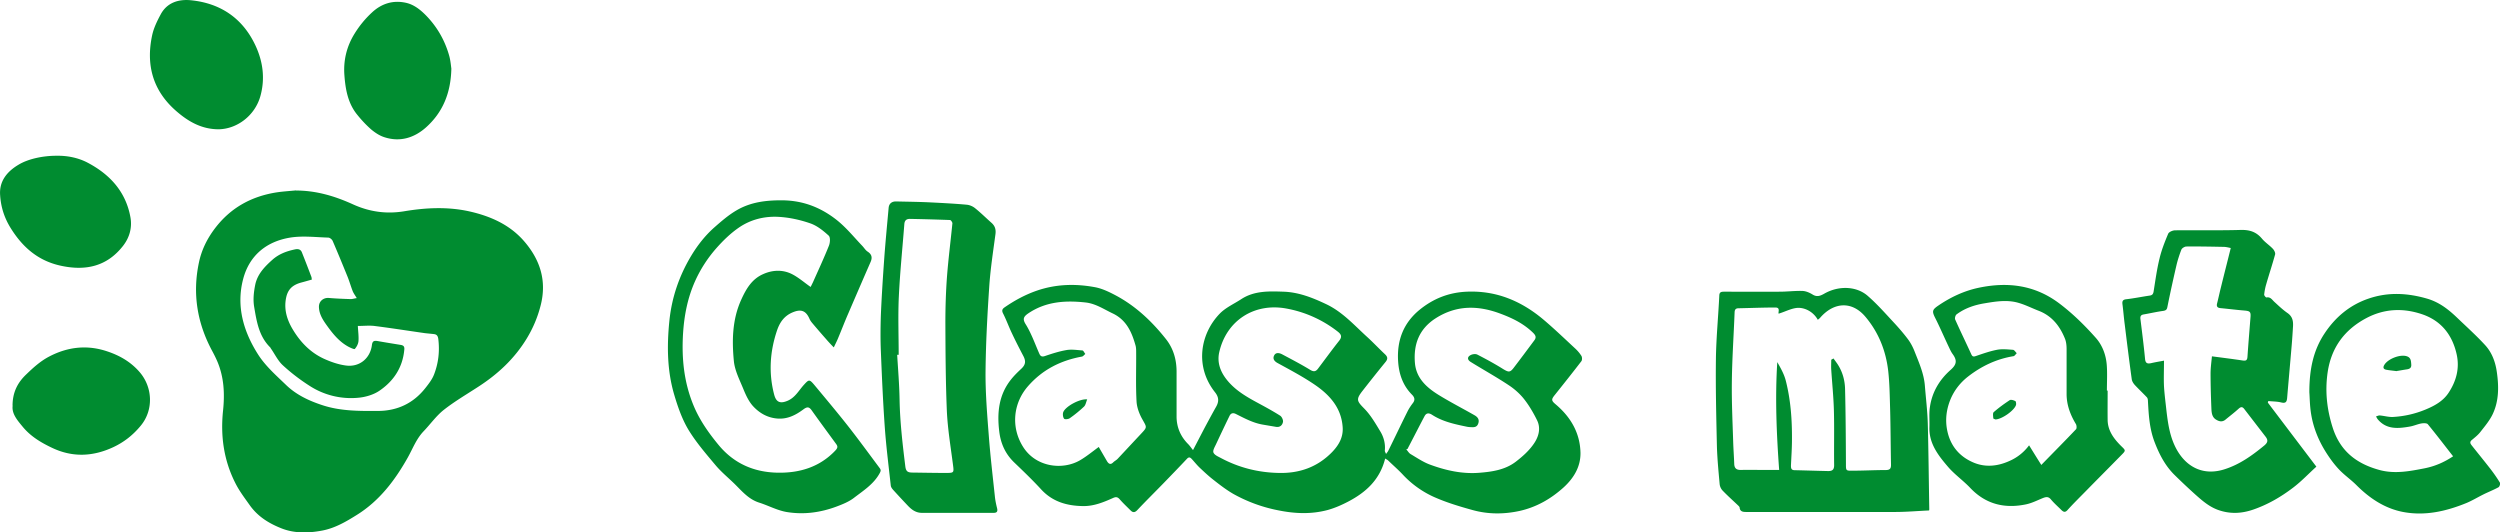 <svg viewBox="0 0 199.18 42.42" xmlns="http://www.w3.org/2000/svg"><g fill="#008c30"><path d="M23.59 15.18c1.61 0 3.1.45 4.53 1.1 1.32.6 2.67.79 4.1.55 1.74-.29 3.48-.37 5.21.02 1.62.37 3.11 1.02 4.24 2.27 1.35 1.51 1.93 3.24 1.39 5.27-.24.92-.6 1.77-1.1 2.59-.98 1.61-2.31 2.84-3.88 3.85-.92.6-1.88 1.16-2.74 1.84-.6.48-1.06 1.14-1.6 1.7-.57.6-.85 1.36-1.24 2.06-1.02 1.82-2.26 3.47-4.08 4.6-.86.54-1.74 1.05-2.74 1.24-1.1.21-2.22.24-3.27-.18-.98-.39-1.87-.93-2.52-1.85-.41-.58-.84-1.14-1.16-1.79-.91-1.81-1.17-3.74-.96-5.73.14-1.35.08-2.65-.45-3.91-.12-.28-.26-.56-.4-.82-1.21-2.23-1.6-4.59-1.07-7.08.21-1 .65-1.89 1.27-2.71 1.26-1.66 2.93-2.57 4.97-2.88.49-.07.99-.1 1.49-.15zm4.84 8.58c-.14-.23-.25-.38-.32-.54-.15-.38-.26-.77-.41-1.15-.39-.96-.78-1.91-1.19-2.86-.05-.13-.23-.28-.36-.28-1.01-.03-2.04-.16-3.03 0-1.9.31-3.26 1.43-3.75 3.31-.57 2.17.04 4.21 1.21 6.03.58.9 1.42 1.64 2.2 2.39.81.79 1.83 1.27 2.9 1.62 1.45.48 2.96.47 4.46.46 1.52-.01 2.79-.61 3.74-1.81.27-.34.55-.7.7-1.09.35-.9.46-1.85.34-2.83-.03-.23-.11-.36-.33-.39-.25-.03-.51-.05-.76-.08-1.33-.19-2.66-.4-4-.57-.42-.05-.86 0-1.32 0 .02.42.08.82.05 1.21-.02.22-.14.45-.29.62-.04.05-.32-.08-.48-.16-.72-.38-1.23-.99-1.7-1.64-.34-.47-.67-.95-.68-1.55-.01-.45.36-.75.8-.71.58.05 1.15.07 1.73.09.14 0 .29-.05.48-.08zm81.93 12.77c-.42 1.68-1.52 2.69-2.96 3.44-.52.27-1.04.5-1.61.66-1.3.35-2.59.3-3.89.04a12.04 12.04 0 0 1-3.64-1.32c-.57-.33-1.1-.74-1.62-1.15-.37-.29-.72-.62-1.06-.94-.22-.21-.41-.45-.62-.68-.12-.13-.22-.2-.38-.04-.62.66-1.25 1.31-1.88 1.96-.69.71-1.39 1.4-2.07 2.12-.21.23-.37.24-.57.03-.29-.29-.59-.57-.86-.88-.17-.19-.31-.19-.53-.09-.76.34-1.54.66-2.4.64-1.28-.02-2.42-.35-3.32-1.33-.68-.74-1.41-1.44-2.14-2.14-.72-.69-1.09-1.53-1.2-2.5-.18-1.48-.03-2.89.93-4.1.25-.32.55-.61.85-.89.31-.3.36-.57.15-.98-.32-.61-.63-1.21-.92-1.83-.25-.52-.44-1.06-.7-1.57-.13-.25-.06-.37.13-.5.8-.55 1.63-1 2.55-1.32 1.54-.53 3.1-.57 4.68-.27.55.11 1.09.37 1.6.64 1.6.85 2.89 2.07 4 3.47.6.75.86 1.64.86 2.61v3.57c0 .85.31 1.59.92 2.2.13.13.24.3.39.48.32-.61.64-1.23.96-1.84.29-.54.58-1.08.88-1.61.24-.42.22-.77-.09-1.16-1.63-2.06-1.17-4.65.37-6.25.47-.49 1.15-.79 1.73-1.17 1.03-.67 2.2-.63 3.36-.59 1.2.04 2.29.47 3.37.98 1.33.62 2.27 1.7 3.32 2.65.48.44.93.92 1.4 1.36.22.21.23.38.03.62-.62.76-1.24 1.54-1.84 2.31-.52.67-.43.8.16 1.4.51.52.89 1.18 1.27 1.81.28.46.42.99.36 1.54 0 .06.05.14.1.26.08-.11.13-.17.17-.24.52-1.05 1.02-2.11 1.54-3.15.12-.24.27-.46.43-.67.2-.26.12-.47-.08-.67-.73-.74-1.04-1.66-1.1-2.67-.1-1.62.4-3 1.69-4.07 1.11-.91 2.35-1.4 3.79-1.46 2.37-.1 4.37.76 6.13 2.25.85.72 1.65 1.49 2.47 2.25.2.18.38.39.52.61.07.11.07.34 0 .43-.69.9-1.4 1.79-2.11 2.68-.3.37-.29.46.08.77 1.19 1.01 1.92 2.27 1.96 3.83.02 1.11-.52 2.02-1.34 2.77-1.02.92-2.17 1.58-3.52 1.88-1.25.27-2.5.27-3.73-.07-1.01-.28-2.02-.58-2.98-1a7.73 7.73 0 0 1-2.56-1.8c-.37-.4-.79-.76-1.18-1.14-.06-.06-.14-.1-.22-.15zm-22.82-.92s.07.12.12.21l.54.93c.13.21.28.3.49.09.11-.11.26-.18.36-.29.62-.66 1.24-1.33 1.86-1.99.51-.54.46-.51.11-1.14-.25-.44-.45-.97-.47-1.46-.07-1.29-.02-2.58-.03-3.87 0-.18 0-.36-.04-.53-.3-1.08-.72-2.06-1.83-2.59-.7-.33-1.35-.78-2.15-.87-1.62-.18-3.18-.08-4.58.87-.41.28-.45.48-.18.9.18.29.33.6.47.91.21.46.39.94.6 1.41.09.2.21.26.46.17.56-.19 1.12-.37 1.7-.47.41-.07.84 0 1.26.03.09 0 .16.19.24.28-.09.07-.17.19-.27.21-1.7.31-3.14 1.04-4.29 2.35-1.21 1.38-1.37 3.3-.4 4.84 1.01 1.61 3.12 1.88 4.52 1.08.52-.3.99-.69 1.51-1.07zm14.35 2.07c1.65.04 3.08-.47 4.24-1.66.55-.57.91-1.21.84-2.02-.11-1.5-1.02-2.52-2.18-3.32-.96-.66-1.99-1.2-3.01-1.76-.29-.16-.39-.37-.26-.61.14-.26.43-.19.65-.07.75.4 1.5.79 2.22 1.23.28.17.45.13.62-.1.56-.74 1.11-1.5 1.69-2.23.25-.32.15-.51-.12-.72a9.359 9.359 0 0 0-4.1-1.84c-2.57-.47-4.77.97-5.34 3.48-.17.74.04 1.43.49 2.05.65.89 1.55 1.43 2.49 1.94.63.34 1.26.68 1.86 1.06.14.08.26.34.24.49-.04.26-.23.46-.55.41l-1.06-.18c-.77-.13-1.45-.5-2.13-.84-.21-.11-.4-.1-.52.14-.37.76-.73 1.52-1.09 2.29-.1.21-.26.48-.19.64.08.19.36.31.57.42 1.45.78 3 1.17 4.64 1.2zm10.27-1.92s-.08.02-.12.04c.12.13.21.3.35.38.51.3 1 .64 1.55.84 1.25.46 2.54.75 3.88.65 1.04-.08 2.09-.23 2.94-.88.51-.39 1.02-.84 1.39-1.36.41-.56.65-1.26.31-1.95-.29-.59-.63-1.17-1.03-1.68-.34-.43-.78-.82-1.24-1.12-.98-.65-2.01-1.22-3.01-1.84-.28-.17-.3-.4-.01-.55.15-.08.39-.11.53-.04.7.36 1.4.74 2.07 1.16.4.24.53.28.81-.08.56-.73 1.11-1.47 1.66-2.21.16-.21.14-.37-.08-.59-.75-.74-1.65-1.18-2.62-1.54-1.78-.67-3.5-.69-5.16.37-1.32.85-1.77 2.07-1.65 3.55.1 1.22.93 1.96 1.88 2.55.94.58 1.92 1.08 2.88 1.63.24.14.39.33.29.64s-.33.32-.59.3c-.1 0-.21-.01-.31-.03-.96-.2-1.93-.4-2.78-.95-.25-.16-.46-.17-.61.12-.35.66-.69 1.33-1.04 2-.1.2-.21.4-.31.6zm-45.74-8.09c-.25-.26-.43-.45-.6-.65-.38-.43-.76-.87-1.13-1.31-.08-.1-.15-.2-.2-.32-.3-.67-.7-.78-1.37-.49s-1.01.82-1.22 1.45c-.56 1.67-.67 3.37-.22 5.09.16.61.48.74 1.07.49.61-.26.89-.82 1.3-1.27.4-.44.44-.45.83.01.89 1.07 1.79 2.14 2.65 3.23.88 1.12 1.71 2.26 2.56 3.4.12.16.08.25-.02.43-.48.86-1.3 1.37-2.04 1.94-.39.3-.88.5-1.36.68-1.3.49-2.65.67-4.01.44-.74-.13-1.44-.51-2.16-.74-.9-.28-1.44-.99-2.07-1.59-.47-.45-.97-.87-1.39-1.36-.77-.92-1.57-1.84-2.19-2.86-.51-.85-.85-1.83-1.13-2.78-.57-1.92-.59-3.9-.39-5.89.19-1.87.78-3.59 1.74-5.19.5-.83 1.09-1.59 1.83-2.25.57-.5 1.13-.99 1.78-1.37 1.14-.67 2.38-.81 3.67-.8 1.57.02 2.94.52 4.2 1.48.83.63 1.46 1.43 2.16 2.16.14.15.25.34.42.45.35.23.38.5.22.85-.6 1.37-1.19 2.74-1.78 4.11-.28.64-.53 1.3-.8 1.94-.08.2-.18.39-.33.71zm-1.83-4.82c.04-.07.11-.22.18-.36.43-.97.88-1.93 1.27-2.91.1-.24.13-.68-.02-.81-.43-.39-.91-.78-1.45-.97-.8-.28-1.66-.47-2.5-.52-1.15-.07-2.27.2-3.24.88-.66.46-1.23 1.02-1.77 1.63-.7.8-1.26 1.67-1.69 2.63-.59 1.32-.86 2.72-.95 4.16-.12 1.96.07 3.87.83 5.71.48 1.17 1.2 2.19 2 3.16 1.23 1.49 2.84 2.18 4.72 2.21 1.73.03 3.32-.44 4.57-1.75.22-.23.22-.35.06-.56-.65-.89-1.3-1.77-1.94-2.67-.19-.26-.34-.29-.63-.08-.63.47-1.31.83-2.16.74-.78-.08-1.4-.46-1.89-1-.33-.37-.55-.85-.74-1.31-.3-.74-.69-1.48-.77-2.25-.16-1.65-.13-3.32.58-4.89.39-.86.84-1.65 1.75-2.05.73-.33 1.52-.37 2.24-.03.54.26 1 .67 1.54 1.05zm116.08 9.21c1.28 1.69 2.56 3.38 3.88 5.12-.62.56-1.19 1.17-1.85 1.67-.97.74-2.02 1.35-3.18 1.75-.93.32-1.86.37-2.82.02-.7-.26-1.23-.72-1.76-1.19a49.87 49.87 0 0 1-1.67-1.57c-.76-.74-1.23-1.65-1.61-2.64-.41-1.07-.47-2.16-.53-3.27 0-.1-.02-.22-.08-.29-.31-.33-.64-.64-.95-.97-.12-.13-.24-.31-.26-.48-.2-1.45-.38-2.91-.56-4.37-.07-.53-.11-1.07-.18-1.6-.03-.24.02-.37.31-.4.62-.07 1.24-.2 1.86-.29.2-.03.27-.11.31-.31.14-.88.26-1.77.47-2.63.16-.68.42-1.34.69-1.98.06-.15.36-.28.56-.28 1.74-.02 3.47.02 5.21-.03.72-.02 1.25.15 1.71.7.25.3.6.52.87.81.1.11.21.32.17.45-.22.8-.48 1.58-.71 2.38-.08.27-.13.54-.16.82 0 .07.14.23.18.22.3-.06.43.15.6.32.35.32.69.65 1.08.92s.46.62.44 1.04c-.03.49-.06.97-.1 1.45-.12 1.43-.25 2.85-.37 4.28-.03.34-.14.44-.49.35-.33-.08-.67-.07-1.01-.11-.01.04-.02.08-.04.12zm-8.26-3.33c0 .75-.03 1.4 0 2.05.04.66.13 1.32.2 1.98.13 1.09.29 2.16.86 3.14.84 1.43 2.21 2 3.79 1.48 1.18-.38 2.16-1.08 3.11-1.86.3-.24.36-.43.14-.72l-1.71-2.22c-.14-.18-.26-.18-.44-.02-.34.31-.71.59-1.06.88-.24.19-.47.15-.71.01-.33-.18-.38-.5-.4-.82-.04-.96-.07-1.92-.07-2.87 0-.43.06-.86.11-1.37.84.11 1.64.21 2.44.33.26.04.37 0 .39-.29.07-1.04.16-2.09.24-3.13.04-.46-.03-.52-.5-.56-.63-.05-1.25-.13-1.88-.19-.25-.02-.34-.13-.28-.37.11-.43.2-.87.31-1.3.25-1.02.51-2.03.78-3.12-.11-.02-.32-.08-.52-.09-1-.02-2-.04-3.01-.03-.14 0-.35.13-.4.24-.16.41-.3.84-.4 1.27-.25 1.08-.49 2.17-.71 3.26-.04.23-.09.32-.34.36-.52.07-1.03.19-1.55.28-.2.03-.29.12-.27.34.13 1.06.27 2.13.37 3.19.03.37.19.42.5.35.3-.07.6-.12.98-.19zm-18.73 11.94c-.9.04-1.79.12-2.67.12-3.56.01-7.12 0-10.68 0h-1.23c-.25 0-.47-.04-.5-.35 0-.05-.06-.11-.1-.15-.43-.41-.87-.8-1.28-1.23a.915.915 0 0 1-.21-.47c-.09-1.01-.19-2.01-.22-3.02-.05-2.31-.11-4.63-.08-6.94.02-1.7.19-3.39.27-5.09.01-.28.17-.3.38-.3 1.48 0 2.96.01 4.44 0 .6 0 1.21-.08 1.81-.06.27.01.57.14.81.29.34.21.61.1.9-.06 1.17-.68 2.59-.61 3.47.15.74.64 1.4 1.39 2.07 2.11.41.44.8.89 1.16 1.37.23.31.41.67.55 1.04.34.86.72 1.72.79 2.67.08.99.2 1.98.23 2.97.06 2.29.08 4.57.12 6.86 0 .02-.01.05-.02.1zm-11.93-3.22c-.21-2.91-.33-5.75-.15-8.6.28.49.55.97.68 1.49.39 1.53.5 3.1.49 4.68 0 .69-.05 1.38-.08 2.07 0 .19.01.36.27.37.9.02 1.8.05 2.7.07.32 0 .47-.1.47-.47-.02-1.46.02-2.92-.02-4.38-.03-1.07-.14-2.14-.21-3.21-.02-.27 0-.54 0-.81l.18-.1c.09.13.19.26.28.39.42.61.62 1.31.64 2.02.05 2.01.06 4.02.07 6.02 0 .49 0 .52.5.51.89 0 1.77-.05 2.66-.05.35 0 .44-.12.43-.45-.03-1.47-.03-2.94-.07-4.41-.03-1.01-.04-2.02-.15-3.02-.18-1.6-.76-3.07-1.8-4.31-1.09-1.31-2.54-1.19-3.62.05-.05.06-.11.1-.19.17-.32-.58-.9-.91-1.44-.95s-1.11.29-1.68.46c-.06-.12.16-.49-.26-.49-.98 0-1.95.04-2.93.06-.22 0-.31.09-.32.32-.07 1.85-.2 3.7-.22 5.56-.02 1.62.06 3.24.11 4.86.02.55.06 1.1.08 1.65.01.35.17.5.53.49.63-.01 1.26 0 1.89 0h1.17zm-65.52 3.41h-2.78c-.46 0-.79-.23-1.09-.54-.4-.42-.8-.85-1.19-1.28-.09-.1-.19-.23-.2-.36-.17-1.56-.37-3.12-.48-4.68-.14-2.01-.23-4.03-.31-6.04-.04-.95-.03-1.89 0-2.84.06-1.42.15-2.83.25-4.25.1-1.44.24-2.87.37-4.31.03-.35.27-.52.6-.51.87.02 1.75.03 2.62.07 1 .05 2 .1 3 .19.23.02.49.13.67.28.45.36.86.77 1.29 1.15.29.25.38.53.33.92-.19 1.42-.41 2.83-.5 4.26-.15 2.24-.27 4.49-.29 6.74-.01 1.68.13 3.37.26 5.05.12 1.6.31 3.2.48 4.8.03.33.1.66.18.98.07.28-.03.38-.31.37h-2.89zM71.6 28.27h-.12c.07 1.17.17 2.35.19 3.52.03 1.81.24 3.59.46 5.38.05.39.2.47.52.48.89.01 1.77.03 2.66.03.72 0 .7 0 .61-.7-.18-1.39-.41-2.78-.48-4.18-.1-2.36-.11-4.73-.12-7.1 0-1.23.04-2.46.13-3.68.11-1.41.29-2.82.43-4.23 0-.08-.12-.26-.19-.26-1.06-.04-2.13-.07-3.2-.09-.28 0-.42.13-.44.42-.15 1.94-.35 3.87-.44 5.81-.07 1.53-.01 3.07-.01 4.6zm96.32 2.85c0 .78-.01 1.56 0 2.34.01.85.49 1.49 1.06 2.06.39.38.41.36.01.76-.94.96-1.89 1.91-2.83 2.87-.48.49-.98.98-1.44 1.49-.19.21-.32.15-.48 0-.28-.28-.58-.54-.84-.85-.19-.23-.37-.21-.61-.12-.45.18-.89.41-1.36.51-1.71.36-3.22 0-4.46-1.31-.56-.59-1.25-1.07-1.77-1.68-.77-.9-1.52-1.85-1.48-3.15.02-.54-.04-1.08.04-1.61.17-1.19.76-2.18 1.66-2.97.47-.42.52-.74.16-1.24-.14-.19-.24-.42-.34-.63-.36-.76-.69-1.53-1.07-2.28-.27-.54-.21-.65.31-1 .98-.66 2.04-1.15 3.19-1.39 2.31-.48 4.47-.21 6.42 1.27 1.07.81 2.01 1.74 2.89 2.73.53.6.81 1.37.87 2.17.05.67.01 1.35.01 2.03zm-5.31 5.95c.97-1 1.89-1.92 2.79-2.87.07-.07.05-.3 0-.4-.45-.74-.75-1.53-.75-2.41v-3.57c0-.29-.03-.6-.14-.86-.4-.98-1.02-1.78-2.06-2.19-.55-.21-1.07-.48-1.63-.64-.88-.26-1.78-.12-2.67.03-.82.13-1.6.39-2.27.89-.09.07-.15.3-.11.4.41.92.85 1.82 1.27 2.74.08.18.14.26.37.18.56-.19 1.12-.39 1.69-.5.41-.08.85-.03 1.27 0 .11 0 .21.18.31.27-.09.08-.17.23-.27.24-1.35.22-2.54.79-3.61 1.62-.63.49-1.11 1.11-1.41 1.84-.31.77-.42 1.58-.26 2.41.24 1.27 1 2.16 2.17 2.63.93.37 1.89.26 2.81-.16a3.82 3.82 0 0 0 1.55-1.24c.33.53.63 1.02.98 1.57zm21.38-5.83c0-1.87.34-3.36 1.21-4.67.86-1.3 2.01-2.27 3.51-2.78 1.55-.53 3.09-.45 4.65 0 .97.28 1.7.85 2.4 1.52.75.72 1.52 1.41 2.22 2.17.56.6.84 1.37.95 2.18.16 1.12.17 2.26-.32 3.31-.24.52-.63.98-.99 1.44-.19.25-.45.45-.69.65-.19.16-.11.29 0 .43.49.62.99 1.23 1.48 1.86.27.35.53.72.76 1.1.05.08-.02.32-.11.37-.4.22-.82.38-1.22.58-.44.22-.87.48-1.32.67-1.64.67-3.34 1.06-5.11.71-1.44-.29-2.63-1.09-3.67-2.13-.43-.43-.95-.79-1.37-1.23-.38-.4-.72-.86-1.02-1.33-.61-.95-1.04-1.99-1.22-3.11-.11-.67-.11-1.35-.14-1.72zm11.45 5.11c-.68-.87-1.33-1.72-2.01-2.55-.08-.1-.36-.09-.53-.06-.31.06-.61.2-.93.25-.92.16-1.83.24-2.52-.57-.06-.07-.1-.16-.15-.24.1-.03.21-.09.3-.08.36.03.71.14 1.06.12.9-.05 1.77-.25 2.61-.6.72-.3 1.38-.67 1.81-1.32.62-.94.9-1.97.64-3.1-.35-1.54-1.24-2.65-2.74-3.16s-3-.46-4.44.3c-1.76.93-2.8 2.36-3.09 4.31-.22 1.5-.07 2.95.4 4.42.61 1.91 1.94 2.9 3.78 3.39 1.2.31 2.38.08 3.55-.15.8-.16 1.54-.47 2.27-.96zM17.39 10.3c-1.34-.01-2.4-.62-3.37-1.47-1.85-1.62-2.4-3.66-1.9-6.01.12-.57.39-1.13.67-1.65.5-.96 1.43-1.25 2.42-1.15 2.38.24 4.14 1.45 5.15 3.62.59 1.27.77 2.62.39 4-.43 1.57-1.87 2.65-3.36 2.66zM1 32.32c0-1.07.41-1.84 1.08-2.48.57-.55 1.15-1.08 1.87-1.45 1.47-.76 3-.93 4.58-.4 1 .33 1.89.84 2.59 1.65 1.05 1.21 1.13 3.03.09 4.28-.61.74-1.32 1.3-2.17 1.7-1.62.76-3.25.84-4.89.06-.89-.42-1.72-.92-2.35-1.69-.43-.52-.88-1.04-.79-1.68zM35.96 5.46c-.04 1.97-.7 3.51-2.02 4.69-.93.83-2.07 1.19-3.32.78-.38-.12-.74-.36-1.05-.62-.42-.37-.8-.78-1.15-1.22-.71-.9-.9-2-.98-3.09-.09-1.17.17-2.29.81-3.32.39-.63.84-1.18 1.38-1.68.77-.72 1.68-1 2.7-.78.65.14 1.17.56 1.63 1.03.89.92 1.5 2 1.84 3.23.1.38.13.78.16.98zM4.48 12.41c.83-.02 1.71.14 2.48.54 1.78.93 3.06 2.31 3.43 4.35.15.82-.06 1.61-.58 2.28-1.29 1.66-3 2.02-4.97 1.59-1.8-.39-3.04-1.47-3.99-3-.51-.82-.78-1.68-.84-2.62-.08-1.07.5-1.86 1.49-2.44.79-.47 1.97-.7 2.98-.7z"/><path d="M24.86 22.27c-.28.08-.55.16-.82.23-.8.21-1.17.61-1.28 1.43-.11.81.12 1.55.52 2.24.6 1.03 1.4 1.88 2.48 2.39.56.26 1.18.48 1.79.56 1.07.15 1.94-.55 2.08-1.62.04-.33.17-.37.44-.33.62.11 1.24.21 1.86.31.23.04.31.14.28.39-.13 1.41-.85 2.49-1.98 3.26-.47.32-1.11.51-1.69.56a6.07 6.07 0 0 1-3.89-.96c-.75-.48-1.47-1.03-2.12-1.63-.4-.37-.64-.9-.96-1.35-.01-.02-.02-.05-.04-.07-.9-.89-1.08-2.05-1.28-3.23-.1-.6-.03-1.17.08-1.74.17-.86.75-1.46 1.38-2.02.52-.46 1.13-.68 1.79-.82.23-.05.45-.02.55.23.26.65.51 1.3.76 1.96.02.06.02.12.03.2zm61.76 9.55c-.09.21-.12.44-.25.57-.36.34-.74.65-1.14.93-.11.08-.39.11-.45.04-.09-.11-.12-.34-.08-.49.13-.46 1.32-1.12 1.92-1.05zm72.35 1.59s-.15-.04-.16-.08c-.01-.17-.06-.42.04-.5.4-.35.83-.66 1.27-.95.1-.06.32.01.45.08.05.03.07.21.05.3-.12.43-1.12 1.15-1.65 1.16zm31.97-3.84c-.28-.04-.54-.06-.81-.11-.24-.04-.29-.18-.17-.38.28-.49 1.28-.88 1.81-.69.32.11.32.39.34.66s-.14.35-.37.38c-.27.04-.53.09-.79.13z"/></g></svg>